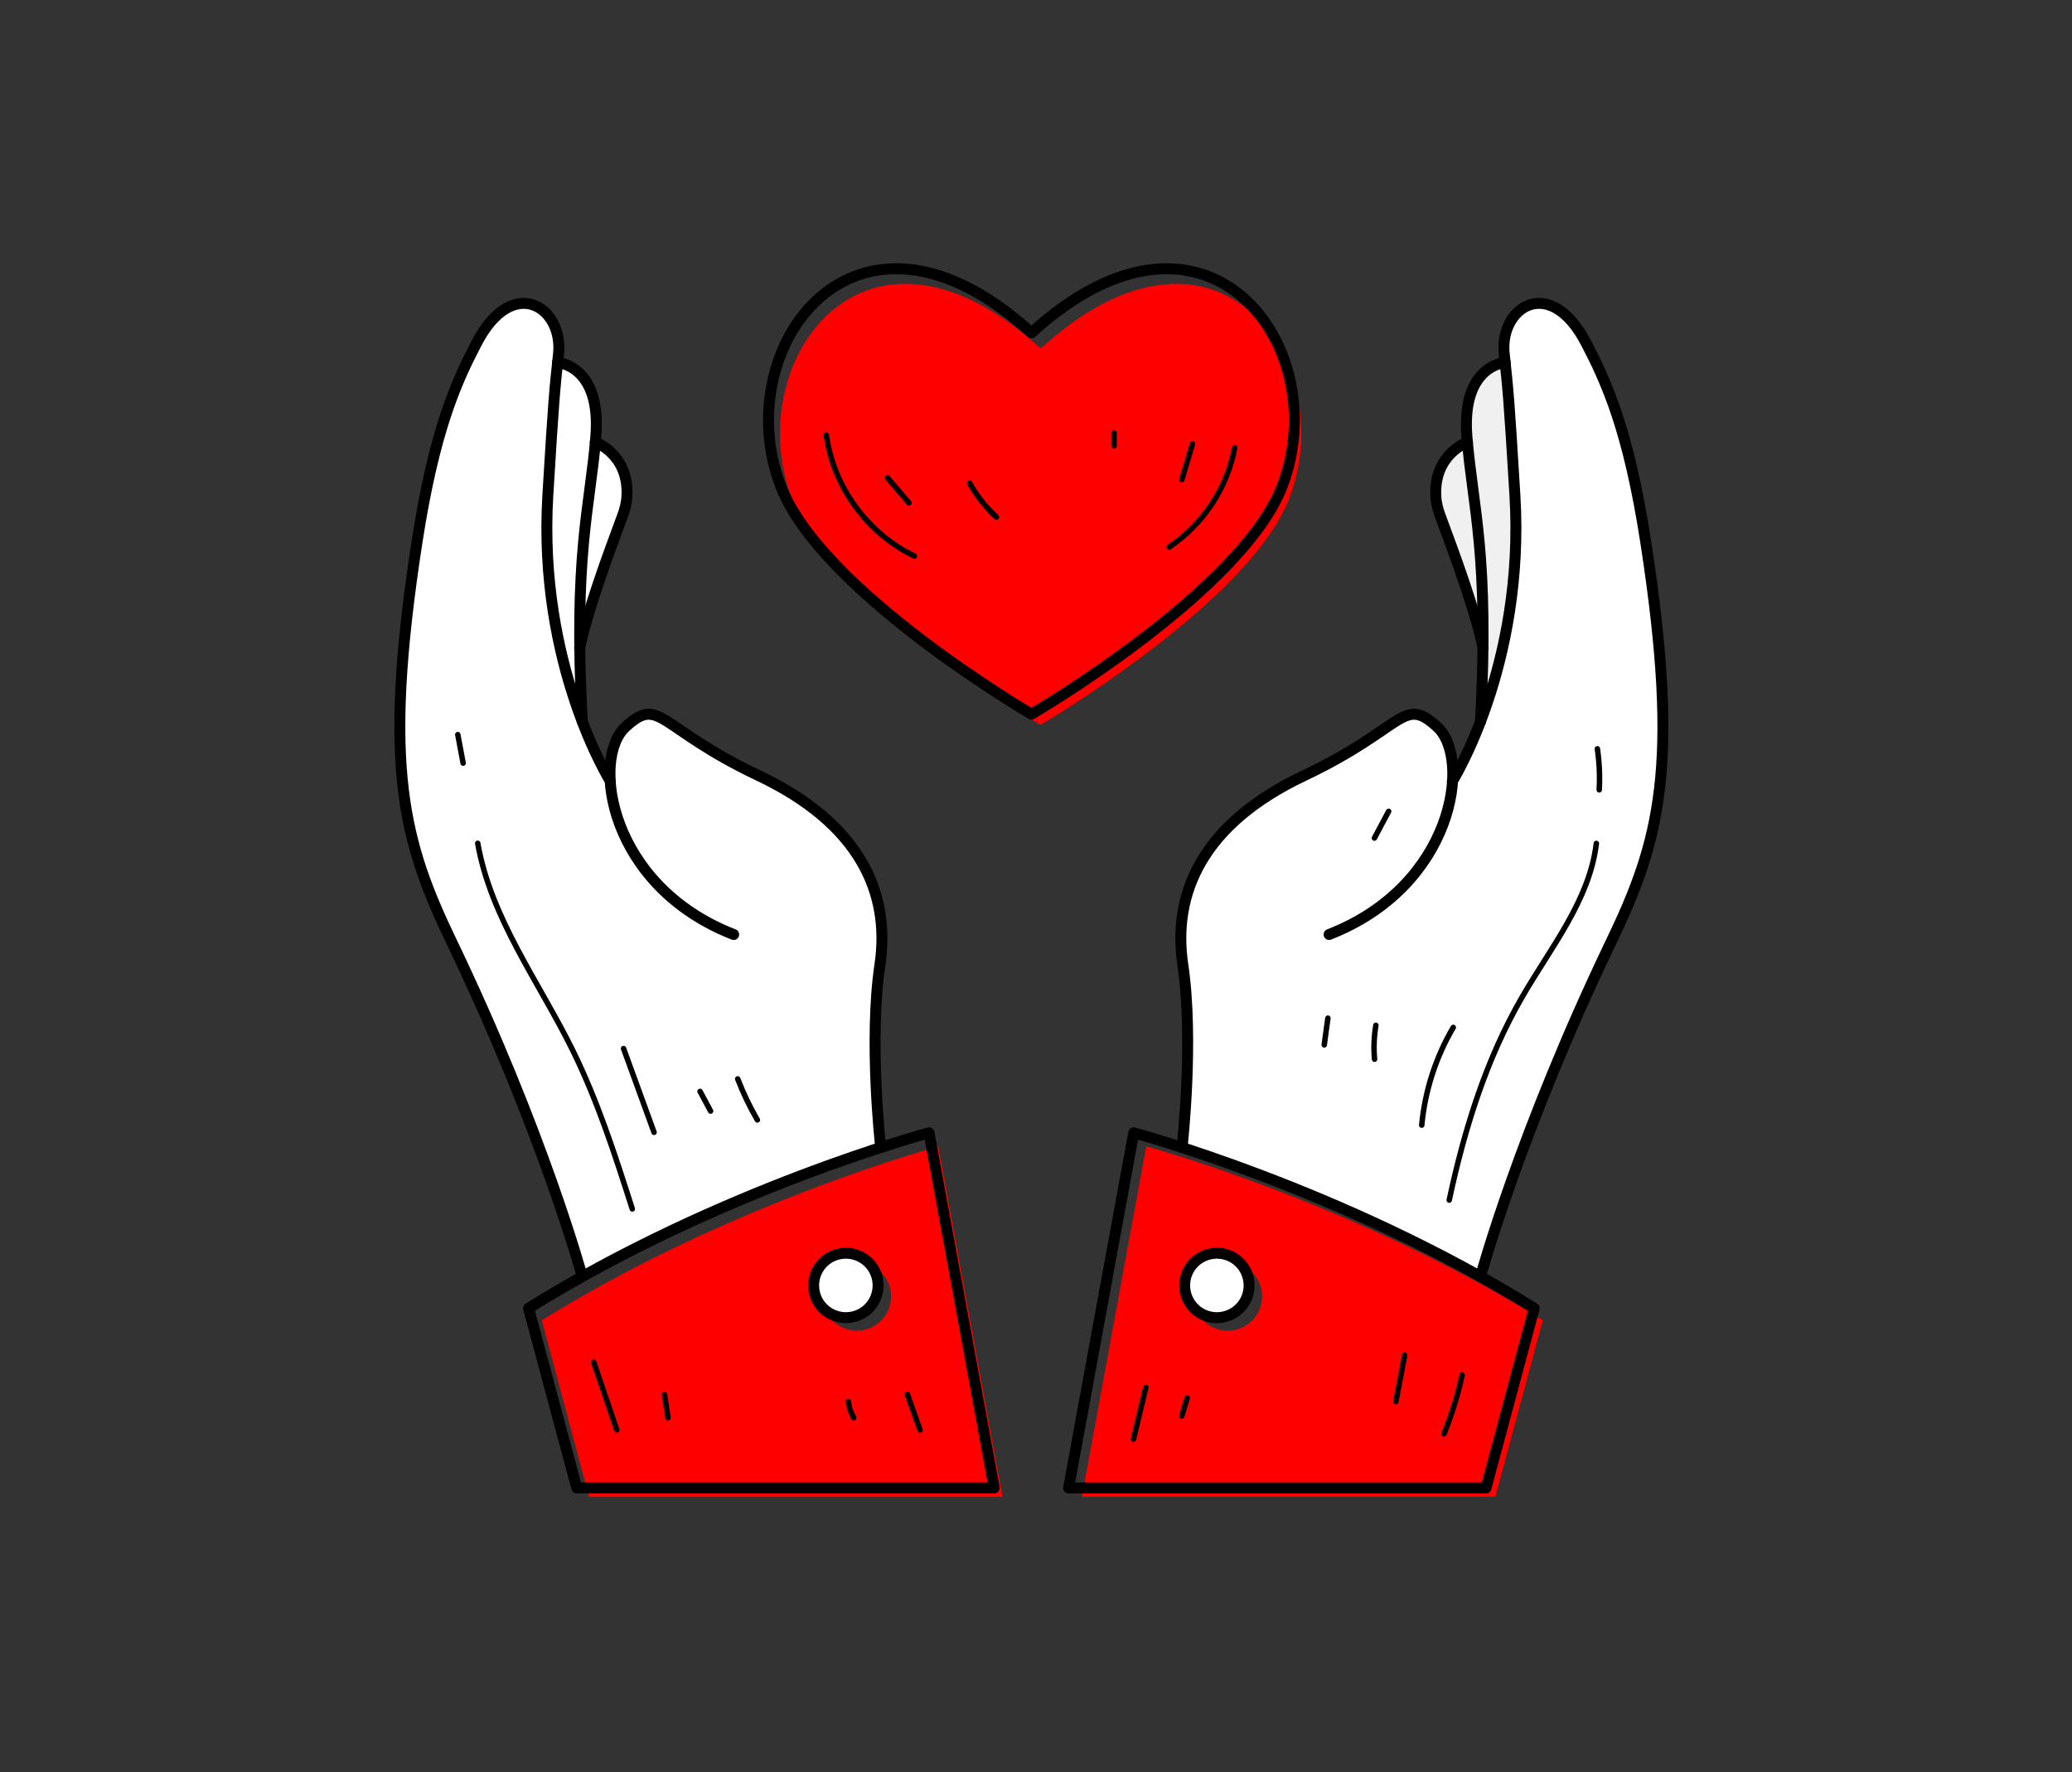 <svg width="159" height="136" viewBox="0 0 159 136" fill="none" xmlns="http://www.w3.org/2000/svg">
<rect x="0" y="0" width="159" height="136" fill="#333333" stroke="none"/>
<path d="M126.14 41.62C124.84 33.16 123.18 29.46 121.58 26.41C121.53 26.32 121.49 26.23 121.44 26.15C120.48 24.43 119.28 23.45 118.11 23.45C117.9 23.45 117.7 23.47 117.5 23.54C116.23 23.92 115.41 25.47 115.59 27.15L115.63 27.54C115.89 29.96 115.98 30.77 116.41 38.01C116.86 45.43 115.22 51.55 113.76 55.41C113.76 55.43 113.75 55.46 113.72 55.52C112.72 58.12 111.8 59.71 111.62 60L111.6 60.03V60.07C111.56 60.52 111.52 60.91 111.45 61.27C111.12 63.02 109.47 68.97 101.98 71.87C101.92 71.87 101.86 71.83 101.84 71.77C101.82 71.73 101.82 71.68 101.84 71.65C101.86 71.62 101.89 71.59 101.93 71.57C109.21 68.74 110.82 62.93 111.14 61.21C111.57 58.93 111.2 56.84 110.18 55.9C109.54 55.31 109.06 54.98 108.51 54.98C107.9 54.98 107.28 55.4 106.16 56.17C104.94 57 103.1 58.26 100.13 59.67C93.19 62.97 90.01 67.94 90.92 74.05C91.73 79.43 90.98 86.99 90.88 87.84L90.87 87.96L91 87.99C94.5 89.13 100.64 91.33 107.42 94.58C109.36 95.51 111.35 96.53 113.35 97.63L113.52 97.72L113.58 97.53C114.14 95.58 117.26 85.18 123.5 72.2C126.96 64.99 128.87 59.33 126.14 41.62Z" fill="white"/>
<path d="M95.14 23.29C93.68 22.29 92.03 21.78 90.26 21.78C89.82 21.78 89.39 21.81 88.94 21.87C86.07 22.26 83 23.89 79.97 26.65C79.95 26.68 79.91 26.69 79.86 26.69C79.82 26.69 79.78 26.68 79.75 26.65C76.72 23.88 73.65 22.25 70.77 21.87C70.33 21.81 69.89 21.78 69.46 21.78C67.68 21.78 66.04 22.29 64.58 23.29C60.32 26.2 58.65 32.78 60.77 38.28C63.39 45.05 75.35 52.85 78.91 55.06L78.92 55.07C79.31 55.31 79.6 55.48 79.76 55.58L79.84 55.62L79.92 55.58C80.09 55.48 80.39 55.31 80.79 55.05C80.8 55.04 80.8 55.04 80.81 55.04C84.42 52.81 96.3 45.03 98.92 38.28C101.07 32.78 99.39 26.2 95.14 23.29Z" fill="#FF0000"/>
<path d="M112.49 34.39L112.47 34.15L112.26 34.27C111.64 34.62 110.22 35.69 110.32 38.04C110.34 38.51 110.45 39 110.66 39.56C111.41 41.57 112.54 44.6 113.33 47.29L113.65 48.39L113.63 47.24C113.57 42.85 113.19 40.03 112.86 37.54C112.72 36.4 112.6 35.43 112.49 34.39Z" fill="#F0F0F0"/>
<path d="M118.3 101.24C116.18 99.92 114.02 98.71 111.9 97.6C100.8 91.77 90.41 88.66 88.13 88.01L87.96 87.96L83.02 114.86H114.75L118.39 101.3L118.3 101.24ZM96.76 100.16C96.45 101.31 95.41 102.11 94.21 102.11C93.99 102.11 93.75 102.08 93.53 102.02C92.13 101.65 91.3 100.2 91.67 98.8C91.98 97.65 93.02 96.85 94.22 96.85C94.45 96.85 94.68 96.88 94.89 96.94C95.57 97.12 96.14 97.56 96.49 98.16C96.85 98.78 96.94 99.48 96.76 100.16Z" fill="#FF0000"/>
<path d="M113.82 54.37L114.17 53.28C115.76 48.32 116.41 43.18 116.1 38.01C115.7 31.44 115.59 30.16 115.38 28.17L115.36 27.99L115.18 28.04C114.79 28.14 114.23 28.38 113.72 28.97C112.88 29.94 112.54 31.48 112.71 33.54C112.83 34.94 112.99 36.2 113.17 37.52C113.64 41.07 114.17 45.09 113.85 53.23L113.82 54.37Z" fill="#F0F0F0"/>
<path d="M92.78 100.88C92.98 100.93 93.18 100.96 93.38 100.96C94.43 100.96 95.35 100.25 95.62 99.24C95.78 98.64 95.7 98.02 95.39 97.48C95.08 96.94 94.58 96.56 93.98 96.4C93.78 96.35 93.58 96.32 93.38 96.32C92.33 96.32 91.41 97.03 91.14 98.04C90.98 98.64 91.06 99.26 91.37 99.8C91.68 100.34 92.18 100.72 92.78 100.88Z" fill="white"/>
<path d="M72 87.97L71.84 88.02C69.57 88.66 59.22 91.76 48.15 97.56C46 98.69 43.82 99.92 41.67 101.25L41.57 101.31L45.2 114.87H76.93L72 87.97ZM65.93 108.4H65.94C65.96 108.59 66.01 108.79 66.06 108.97C66 108.78 65.96 108.59 65.93 108.4ZM66.43 102.02C66.21 102.08 65.98 102.11 65.75 102.11C64.56 102.11 63.52 101.3 63.21 100.16C63.03 99.48 63.12 98.77 63.47 98.16C63.82 97.55 64.39 97.12 65.07 96.94C65.29 96.88 65.52 96.85 65.75 96.85C66.94 96.85 67.98 97.65 68.29 98.8C68.67 100.2 67.84 101.65 66.43 102.02Z" fill="#FF0000"/>
<path d="M67.37 74.04C68.29 67.93 65.1 62.95 58.16 59.66C55.19 58.25 53.35 56.99 52.12 56.16C51 55.39 50.38 54.97 49.77 54.97C49.23 54.97 48.75 55.31 48.11 55.89C47.09 56.83 46.71 58.91 47.14 61.2C47.46 62.92 49.08 68.73 56.36 71.56C56.4 71.58 56.43 71.6 56.45 71.64C56.46 71.68 56.46 71.72 56.45 71.76C56.43 71.81 56.38 71.85 56.29 71.85H56.25C48.82 68.96 47.17 63.01 46.84 61.26C46.77 60.89 46.72 60.5 46.69 60.06V60.02L46.67 59.99C46.5 59.7 45.57 58.11 44.55 55.48C44.53 55.46 44.53 55.43 44.51 55.37C43.06 51.54 41.43 45.43 41.87 38.01C42.31 30.76 42.39 29.95 42.66 27.54L42.7 27.16C42.88 25.49 42.06 23.93 40.79 23.55C40.59 23.49 40.38 23.46 40.18 23.46C39.06 23.46 37.9 24.36 36.96 25.97C36.87 26.11 36.79 26.27 36.7 26.43C35.11 29.48 33.45 33.18 32.15 41.64C29.42 59.35 31.33 65.01 34.8 72.24C41.04 85.22 44.16 95.61 44.72 97.57L44.78 97.76L44.95 97.67C46.98 96.54 49.02 95.5 51 94.56C57.72 91.35 63.82 89.16 67.3 88.03L67.42 87.99L67.41 87.87C67.32 86.98 66.56 79.43 67.37 74.04ZM47.85 80.32V80.46L50.18 86.89L47.84 80.46L47.85 80.32Z" fill="white"/>
<path d="M44.65 47.25L44.63 48.4L44.95 47.3C45.74 44.62 46.87 41.58 47.62 39.57C47.83 39.01 47.94 38.51 47.96 38.05C48.07 35.72 46.64 34.64 46.03 34.29L45.82 34.17L45.8 34.41C45.69 35.46 45.57 36.42 45.42 37.57C45.09 40.04 44.71 42.86 44.65 47.25Z" fill="white"/>
<path d="M44.12 53.29L44.47 54.38L44.43 53.24C44.11 45.09 44.64 41.07 45.11 37.52C45.29 36.19 45.45 34.94 45.57 33.54C45.74 31.48 45.4 29.95 44.56 28.97C44.05 28.38 43.49 28.14 43.1 28.04L42.93 27.99L42.91 28.17C42.7 30.15 42.59 31.43 42.19 38.01C41.88 43.19 42.53 48.33 44.12 53.29Z" fill="white"/>
<path d="M64.91 96.32C64.71 96.32 64.51 96.35 64.31 96.4C63.71 96.56 63.21 96.94 62.9 97.48C62.59 98.02 62.51 98.64 62.67 99.24C62.83 99.84 63.21 100.34 63.75 100.65C64.1 100.85 64.5 100.96 64.91 100.96C65.11 100.96 65.32 100.93 65.51 100.88C66.74 100.55 67.48 99.28 67.15 98.04C66.88 97.03 65.96 96.32 64.91 96.32Z" fill="white"/>
<path d="M45.56 97.49L44.27 98.19L44.21 98.09L45.56 97.49Z" fill="#F7FC7B"/>
<path d="M44.27 98.19L44.21 98.09L45.56 97.49L44.27 98.19Z" fill="#F7FC7B"/>
<path d="M114.24 98.11L114.12 98.33L111.46 96.88L114.24 98.11Z" fill="#F7FC7B"/>
<path d="M114.12 98.33L111.46 96.88L114.24 98.11L114.12 98.33Z" fill="#F7FC7B"/>
<path d="M82 114.18L87 86.93C87 86.93 103.02 91.22 117.73 100.39L114.03 114.18H82Z" stroke="black" stroke-width="0.84" stroke-miterlimit="10" stroke-linecap="round" stroke-linejoin="round"/>
<path d="M94.02 96.25C95.34 96.6 96.12 97.96 95.77 99.28C95.42 100.6 94.06 101.38 92.74 101.03C91.42 100.68 90.64 99.32 90.99 98C91.34 96.68 92.7 95.9 94.02 96.25Z" stroke="black" stroke-width="0.84" stroke-miterlimit="10" stroke-linecap="round" stroke-linejoin="round"/>
<path d="M90.72 87.93C90.72 87.93 91.63 79.84 90.77 74.06C89.94 68.51 92.31 63.2 100.07 59.52C107.83 55.84 107.63 53.34 110.29 55.78C112.95 58.22 111.57 67.98 101.99 71.71" stroke="black" stroke-width="0.84" stroke-miterlimit="10" stroke-linecap="round" stroke-linejoin="round"/>
<path d="M113.61 97.96C113.61 97.96 116.63 86.85 123.63 72.28C127.32 64.6 128.96 58.87 126.29 41.59C124.97 33.04 123.28 29.32 121.72 26.33C118.94 20.99 115.05 23.57 115.43 27.15C115.72 29.85 115.79 30.39 116.25 38C117.04 51.06 111.45 59.95 111.45 59.95" stroke="black" stroke-width="0.84" stroke-miterlimit="10" stroke-linecap="round" stroke-linejoin="round"/>
<path d="M115.51 27.82C115.51 27.82 112.11 28 112.57 33.54C113.03 39.08 114.29 42.52 113.61 55.38" stroke="black" stroke-width="0.84" stroke-miterlimit="10" stroke-linecap="round" stroke-linejoin="round"/>
<path d="M112.61 33.93C112.61 33.93 110.03 34.84 110.18 38.04C110.2 38.58 110.34 39.11 110.53 39.61C111.65 42.62 113.18 46.78 113.81 49.72" stroke="black" stroke-width="0.84" stroke-miterlimit="10" stroke-linecap="round" stroke-linejoin="round"/>
<path d="M76.29 114.18L71.29 86.93C71.29 86.93 55.27 91.22 40.56 100.39L44.26 114.18H76.29Z" stroke="black" stroke-width="0.84" stroke-miterlimit="10" stroke-linecap="round" stroke-linejoin="round"/>
<path d="M64.27 96.25C62.95 96.6 62.17 97.96 62.52 99.28C62.87 100.6 64.23 101.38 65.55 101.03C66.87 100.68 67.65 99.32 67.3 98C66.95 96.68 65.59 95.9 64.27 96.25Z" stroke="black" stroke-width="0.84" stroke-miterlimit="10" stroke-linecap="round" stroke-linejoin="round"/>
<path d="M67.57 87.93C67.57 87.93 66.66 79.84 67.52 74.06C68.35 68.51 65.98 63.2 58.22 59.52C50.46 55.84 50.66 53.34 48 55.78C45.34 58.22 46.72 67.98 56.3 71.71" stroke="black" stroke-width="0.84" stroke-miterlimit="10" stroke-linecap="round" stroke-linejoin="round"/>
<path d="M44.68 97.96C44.68 97.96 41.66 86.85 34.66 72.28C30.97 64.6 29.33 58.87 32 41.59C33.32 33.04 35.01 29.32 36.57 26.33C39.35 20.99 43.24 23.57 42.86 27.15C42.57 29.85 42.5 30.39 42.04 38C41.25 51.06 46.84 59.95 46.84 59.95" stroke="black" stroke-width="0.84" stroke-miterlimit="10" stroke-linecap="round" stroke-linejoin="round"/>
<path d="M42.78 27.82C42.78 27.82 46.18 28 45.72 33.54C45.26 39.08 44 42.53 44.68 55.38" stroke="black" stroke-width="0.84" stroke-miterlimit="10" stroke-linecap="round" stroke-linejoin="round"/>
<path d="M45.68 33.93C45.68 33.93 48.26 34.84 48.11 38.04C48.09 38.58 47.95 39.11 47.76 39.61C46.64 42.62 45.11 46.78 44.48 49.72" stroke="black" stroke-width="0.84" stroke-miterlimit="10" stroke-linecap="round" stroke-linejoin="round"/>
<path d="M79.15 54.8C79.15 54.8 95.24 45.42 98.38 37.33C102.49 26.71 92.68 13.2 79.15 25.54C65.62 13.2 55.81 26.71 59.92 37.33C63.05 45.42 79.15 54.8 79.15 54.8Z" stroke="black" stroke-width="0.84" stroke-miterlimit="10" stroke-linecap="round" stroke-linejoin="round"/>
<path d="M36.66 64.71C37.67 70.47 41.35 75.33 43.94 80.58C45.86 84.48 47.2 88.63 48.52 92.77" stroke="black" stroke-width="0.42" stroke-miterlimit="10" stroke-linecap="round" stroke-linejoin="round"/>
<path d="M47.85 80.46C48.63 82.6 49.41 84.75 50.19 86.89" stroke="black" stroke-width="0.42" stroke-miterlimit="10" stroke-linecap="round" stroke-linejoin="round"/>
<path d="M53.72 83.75C53.99 84.25 54.26 84.76 54.53 85.26" stroke="black" stroke-width="0.42" stroke-miterlimit="10" stroke-linecap="round" stroke-linejoin="round"/>
<path d="M56.61 82.79C57.03 83.88 57.53 84.93 58.12 85.94" stroke="black" stroke-width="0.42" stroke-miterlimit="10" stroke-linecap="round" stroke-linejoin="round"/>
<path d="M35.54 58.56C35.4 57.83 35.27 57.1 35.13 56.37" stroke="black" stroke-width="0.42" stroke-miterlimit="10" stroke-linecap="round" stroke-linejoin="round"/>
<path d="M111.21 92.09C112.37 86.67 114.03 81.3 116.81 76.5C119.01 72.69 121.98 69.08 122.5 64.72" stroke="black" stroke-width="0.42" stroke-miterlimit="10" stroke-linecap="round" stroke-linejoin="round"/>
<path d="M109.1 86.34C109.35 83.7 110.18 81.12 111.52 78.84" stroke="black" stroke-width="0.42" stroke-miterlimit="10" stroke-linecap="round" stroke-linejoin="round"/>
<path d="M105.48 81.28C105.4 80.41 105.44 79.54 105.58 78.68" stroke="black" stroke-width="0.42" stroke-miterlimit="10" stroke-linecap="round" stroke-linejoin="round"/>
<path d="M101.62 80.18C101.71 79.5 101.8 78.81 101.9 78.13" stroke="black" stroke-width="0.42" stroke-miterlimit="10" stroke-linecap="round" stroke-linejoin="round"/>
<path d="M105.47 64.31C105.83 63.63 106.2 62.94 106.56 62.26" stroke="black" stroke-width="0.42" stroke-miterlimit="10" stroke-linecap="round" stroke-linejoin="round"/>
<path d="M122.72 60.61C122.78 59.56 122.73 58.5 122.58 57.46" stroke="black" stroke-width="0.42" stroke-miterlimit="10" stroke-linecap="round" stroke-linejoin="round"/>
<path d="M63.41 33.39C63.94 37.34 66.57 40.95 70.17 42.67" stroke="black" stroke-width="0.42" stroke-miterlimit="10" stroke-linecap="round" stroke-linejoin="round"/>
<path d="M68.11 36.67C68.66 37.31 69.2 37.95 69.75 38.59" stroke="black" stroke-width="0.42" stroke-miterlimit="10" stroke-linecap="round" stroke-linejoin="round"/>
<path d="M74.41 37.08C74.95 38.05 75.65 38.93 76.46 39.68" stroke="black" stroke-width="0.42" stroke-miterlimit="10" stroke-linecap="round" stroke-linejoin="round"/>
<path d="M89.72 41.98C92.32 40.24 94.18 37.43 94.75 34.35" stroke="black" stroke-width="0.42" stroke-miterlimit="10" stroke-linecap="round" stroke-linejoin="round"/>
<path d="M90.69 36.8C90.96 35.89 91.24 34.98 91.51 34.06" stroke="black" stroke-width="0.42" stroke-miterlimit="10" stroke-linecap="round" stroke-linejoin="round"/>
<path d="M85.49 34.2C85.49 33.88 85.49 33.56 85.49 33.24" stroke="black" stroke-width="0.42" stroke-miterlimit="10" stroke-linecap="round" stroke-linejoin="round"/>
<path d="M45.56 104.53C46.15 106.26 46.74 108 47.33 109.73" stroke="black" stroke-width="0.42" stroke-miterlimit="10" stroke-linecap="round" stroke-linejoin="round"/>
<path d="M50.99 107.01C51.08 107.6 51.17 108.2 51.26 108.79" stroke="black" stroke-width="0.42" stroke-miterlimit="10" stroke-linecap="round" stroke-linejoin="round"/>
<path d="M69.63 107C69.95 107.91 70.28 108.82 70.6 109.73" stroke="black" stroke-width="0.42" stroke-miterlimit="10" stroke-linecap="round" stroke-linejoin="round"/>
<path d="M65.1 107.56C65.15 107.99 65.3 108.41 65.51 108.79" stroke="black" stroke-width="0.42" stroke-miterlimit="10" stroke-linecap="round" stroke-linejoin="round"/>
<path d="M86.98 110.43C87.3 109.11 87.62 107.78 87.93 106.46" stroke="black" stroke-width="0.42" stroke-miterlimit="10" stroke-linecap="round" stroke-linejoin="round"/>
<path d="M90.69 108.65C90.83 108.19 90.96 107.74 91.1 107.28" stroke="black" stroke-width="0.42" stroke-miterlimit="10" stroke-linecap="round" stroke-linejoin="round"/>
<path d="M110.81 110.02C111.4 108.56 111.87 107.05 112.2 105.51" stroke="black" stroke-width="0.42" stroke-miterlimit="10" stroke-linecap="round" stroke-linejoin="round"/>
<path d="M107.11 107.56C107.34 106.37 107.57 105.19 107.79 104" stroke="black" stroke-width="0.42" stroke-miterlimit="10" stroke-linecap="round" stroke-linejoin="round"/>
</svg>
